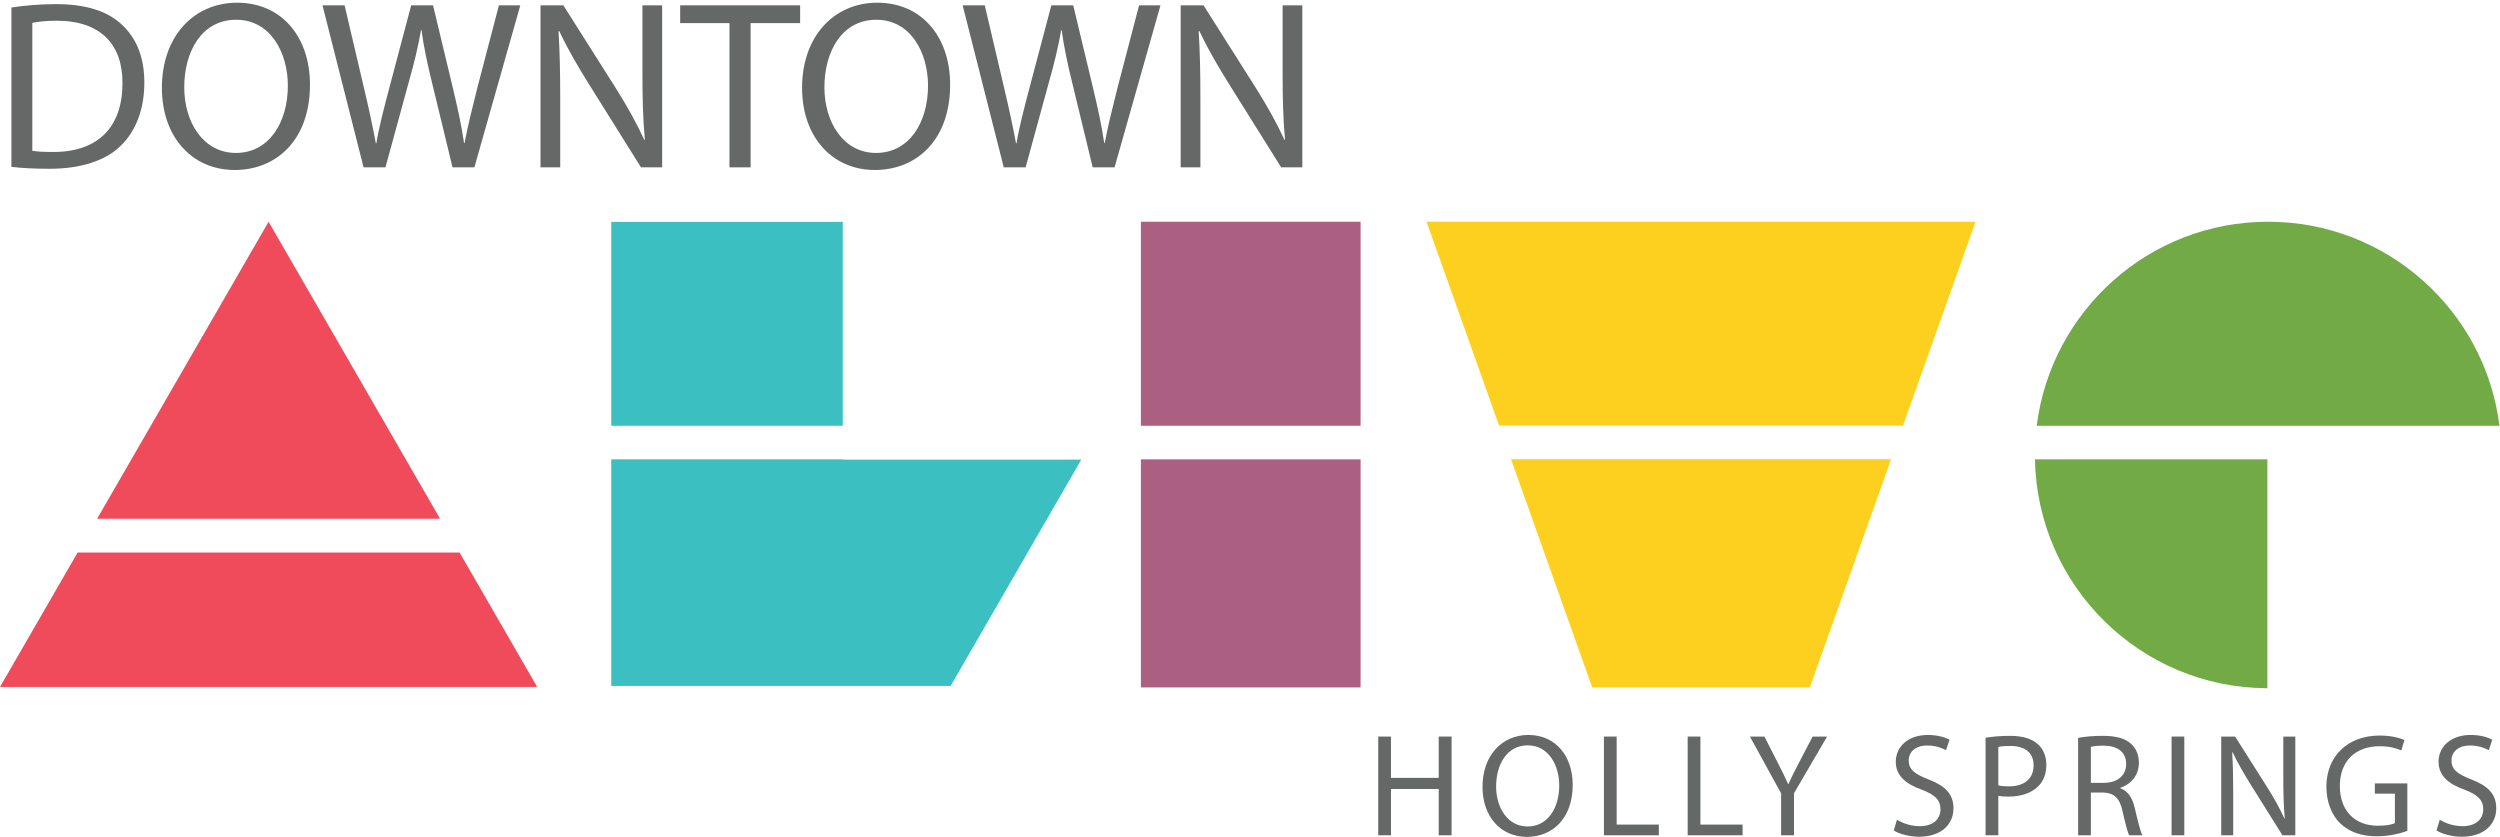<?xml version="1.0" encoding="UTF-8" standalone="no"?>
<svg xmlns="http://www.w3.org/2000/svg" xmlns:xlink="http://www.w3.org/1999/xlink" xmlns:serif="http://www.serif.com/" width="100%" height="100%" viewBox="0 0 3834 1284" version="1.1" xml:space="preserve" style="fill-rule:evenodd;clip-rule:evenodd;stroke-linejoin:round;stroke-miterlimit:2;">
    <g transform="matrix(4.167,0,0,4.167,0,0)">
        <rect x="419.891" y="81.605" width="80.846" height="75.094" style="fill:rgb(172,96,129);fill-rule:nonzero;"></rect>
        <rect x="419.891" y="169.058" width="80.846" height="83.936" style="fill:rgb(172,96,129);fill-rule:nonzero;"></rect>
        <path d="M224.962,169.058L224.962,252.457L349.92,252.457L349.92,252.35L397.961,169.141L310.164,169.141L310.164,169.058L224.962,169.058Z" style="fill:rgb(60,191,193);fill-rule:nonzero;"></path>
        <rect x="224.962" y="81.655" width="85.202" height="75.044" style="fill:rgb(60,191,193);fill-rule:nonzero;"></rect>
        <path d="M700.373,156.648L727.062,81.635L727.062,81.605L525.018,81.605L551.718,156.648L700.373,156.648Z" style="fill:rgb(253,208,32);fill-rule:nonzero;"></path>
        <path d="M556.115,169.007L585.979,252.944L666.112,252.944L695.976,169.007L556.115,169.007Z" style="fill:rgb(253,208,32);fill-rule:nonzero;"></path>
        <path d="M834.74,81.605C790.972,81.605 754.881,114.366 749.585,156.699L919.895,156.699C914.6,114.366 878.508,81.605 834.74,81.605Z" style="fill:rgb(114,171,70);fill-rule:nonzero;"></path>
        <path d="M748.931,169.058C749.788,215.64 787.722,253.155 834.476,253.297L834.476,169.058L748.931,169.058Z" style="fill:rgb(114,171,70);fill-rule:nonzero;"></path>
        <path d="M98.851,81.605L35.745,190.908L161.958,190.908L98.851,81.605Z" style="fill:rgb(240,75,91);fill-rule:nonzero;"></path>
        <path d="M197.703,252.82L169.138,203.344L28.565,203.344L0,252.82L197.703,252.82Z" style="fill:rgb(240,75,91);fill-rule:nonzero;"></path>
        <path d="M511.924,271.083L511.924,286.281L529.493,286.281L529.493,271.083L534.235,271.083L534.235,307.407L529.493,307.407L529.493,290.377L511.924,290.377L511.924,307.407L507.234,307.407L507.234,271.083L511.924,271.083Z" style="fill:rgb(102,103,103);fill-rule:nonzero;"></path>
        <path d="M550.624,289.461C550.624,297.222 554.828,304.174 562.212,304.174C569.648,304.174 573.852,297.329 573.852,289.083C573.852,281.862 570.08,274.317 562.265,274.317C554.505,274.317 550.624,281.485 550.624,289.461ZM578.81,288.868C578.81,301.371 571.212,308 561.942,308C552.348,308 545.612,300.563 545.612,289.569C545.612,278.035 552.78,270.49 562.48,270.49C572.397,270.49 578.81,278.089 578.81,288.868Z" style="fill:rgb(102,103,103);fill-rule:nonzero;"></path>
        <path d="M590.295,271.083L594.984,271.083L594.984,303.473L610.506,303.473L610.506,307.407L590.295,307.407L590.295,271.083Z" style="fill:rgb(102,103,103);fill-rule:nonzero;"></path>
        <path d="M621.125,271.083L625.814,271.083L625.814,303.473L641.336,303.473L641.336,307.407L621.125,307.407L621.125,271.083Z" style="fill:rgb(102,103,103);fill-rule:nonzero;"></path>
        <path d="M655.511,307.407L655.511,291.993L644.032,271.083L649.368,271.083L654.488,281.107C655.889,283.856 656.967,286.066 658.098,288.599L658.207,288.599C659.23,286.227 660.47,283.856 661.872,281.107L667.099,271.083L672.434,271.083L660.255,291.94L660.255,307.407L655.511,307.407Z" style="fill:rgb(102,103,103);fill-rule:nonzero;"></path>
        <path d="M698.147,301.695C700.249,302.989 703.321,304.066 706.554,304.066C711.351,304.066 714.154,301.533 714.154,297.868C714.154,294.473 712.214,292.532 707.309,290.647C701.381,288.544 697.716,285.473 697.716,280.353C697.716,274.694 702.405,270.49 709.465,270.49C713.183,270.49 715.879,271.353 717.495,272.269L716.202,276.095C715.016,275.448 712.591,274.37 709.303,274.37C704.345,274.37 702.459,277.334 702.459,279.814C702.459,283.209 704.669,284.88 709.68,286.82C715.825,289.192 718.95,292.156 718.95,297.491C718.95,303.096 714.801,307.947 706.231,307.947C702.728,307.947 698.902,306.922 696.962,305.629L698.147,301.695Z" style="fill:rgb(102,103,103);fill-rule:nonzero;"></path>
        <path d="M735.446,289.03C736.469,289.299 737.763,289.406 739.326,289.406C744.985,289.406 748.434,286.658 748.434,281.646C748.434,276.85 745.039,274.532 739.865,274.532C737.817,274.532 736.254,274.694 735.446,274.909L735.446,289.03ZM730.757,271.514C733.02,271.137 735.984,270.814 739.758,270.814C744.392,270.814 747.788,271.891 749.943,273.831C751.937,275.556 753.123,278.197 753.123,281.431C753.123,284.718 752.153,287.305 750.32,289.192C747.842,291.832 743.8,293.179 739.219,293.179C737.817,293.179 736.523,293.125 735.446,292.856L735.446,307.407L730.757,307.407L730.757,271.514Z" style="fill:rgb(102,103,103);fill-rule:nonzero;"></path>
        <path d="M769.511,288.114L774.307,288.114C779.32,288.114 782.5,285.364 782.5,281.215C782.5,276.527 779.104,274.478 774.146,274.424C771.883,274.424 770.265,274.64 769.511,274.856L769.511,288.114ZM764.822,271.568C767.194,271.083 770.589,270.814 773.823,270.814C778.835,270.814 782.068,271.73 784.332,273.778C786.165,275.395 787.188,277.873 787.188,280.676C787.188,285.473 784.171,288.653 780.344,289.946L780.344,290.108C783.146,291.077 784.817,293.664 785.679,297.437C786.865,302.503 787.727,306.006 788.482,307.407L783.632,307.407C783.039,306.383 782.23,303.258 781.206,298.731C780.128,293.718 778.188,291.832 773.93,291.67L769.511,291.67L769.511,307.407L764.822,307.407L764.822,271.568Z" style="fill:rgb(102,103,103);fill-rule:nonzero;"></path>
        <rect x="799.211" y="271.083" width="4.689" height="36.324" style="fill:rgb(102,103,103);fill-rule:nonzero;"></rect>
        <path d="M817.483,307.407L817.483,271.083L822.603,271.083L834.245,289.461C836.939,293.718 839.041,297.545 840.765,301.264L840.874,301.209C840.442,296.36 840.335,291.94 840.335,286.281L840.335,271.083L844.754,271.083L844.754,307.407L840.011,307.407L828.477,288.976C825.945,284.934 823.519,280.783 821.687,276.85L821.525,276.904C821.795,281.485 821.903,285.85 821.903,291.886L821.903,307.407L817.483,307.407Z" style="fill:rgb(102,103,103);fill-rule:nonzero;"></path>
        <path d="M885.987,305.79C883.885,306.545 879.736,307.784 874.832,307.784C869.335,307.784 864.807,306.383 861.25,302.989C858.124,299.97 856.184,295.119 856.184,289.461C856.238,278.628 863.676,270.705 875.855,270.705C880.059,270.705 883.346,271.622 884.91,272.376L883.778,276.202C881.838,275.34 879.413,274.64 875.748,274.64C866.909,274.64 861.142,280.137 861.142,289.245C861.142,298.461 866.693,303.905 875.155,303.905C878.226,303.905 880.329,303.473 881.407,302.934L881.407,292.102L874.023,292.102L874.023,288.329L885.987,288.329L885.987,305.79Z" style="fill:rgb(102,103,103);fill-rule:nonzero;"></path>
        <path d="M897.902,301.695C900.004,302.989 903.076,304.066 906.309,304.066C911.106,304.066 913.909,301.533 913.909,297.868C913.909,294.473 911.969,292.532 907.064,290.647C901.135,288.544 897.471,285.473 897.471,280.353C897.471,274.694 902.16,270.49 909.219,270.49C912.938,270.49 915.634,271.353 917.25,272.269L915.957,276.095C914.771,275.448 912.345,274.37 909.058,274.37C904.1,274.37 902.214,277.334 902.214,279.814C902.214,283.209 904.424,284.88 909.435,286.82C915.579,289.192 918.705,292.156 918.705,297.491C918.705,303.096 914.555,307.947 905.986,307.947C902.483,307.947 898.657,306.922 896.717,305.629L897.902,301.695Z" style="fill:rgb(102,103,103);fill-rule:nonzero;"></path>
        <path d="M11.895,55.487C13.841,55.841 16.672,55.929 19.68,55.929C36.136,55.929 45.071,46.728 45.071,30.627C45.159,16.56 37.197,7.625 20.919,7.625C16.937,7.625 13.929,7.978 11.895,8.421L11.895,55.487ZM4.198,2.759C8.886,2.051 14.46,1.52 20.565,1.52C31.623,1.52 39.497,4.086 44.717,8.951C50.025,13.818 53.122,20.718 53.122,30.362C53.122,40.093 50.114,48.055 44.54,53.541C38.967,59.114 29.765,62.122 18.176,62.122C12.691,62.122 8.09,61.857 4.198,61.415L4.198,2.759Z" style="fill:rgb(102,103,103);fill-rule:nonzero;"></path>
        <path d="M67.809,32.131C67.809,44.871 74.71,56.283 86.83,56.283C99.039,56.283 105.94,45.048 105.94,31.511C105.94,19.656 99.747,7.271 86.919,7.271C74.179,7.271 67.809,19.037 67.809,32.131ZM114.079,31.158C114.079,51.683 101.605,62.565 86.388,62.565C70.64,62.565 59.581,50.356 59.581,32.308C59.581,13.375 71.348,0.989 87.272,0.989C103.552,0.989 114.079,13.464 114.079,31.158Z" style="fill:rgb(102,103,103);fill-rule:nonzero;"></path>
        <path d="M133.811,61.592L118.682,1.963L126.822,1.963L133.899,32.131C135.669,39.562 137.261,46.994 138.323,52.744L138.5,52.744C139.473,46.817 141.331,39.739 143.365,32.042L151.328,1.963L159.379,1.963L166.633,32.219C168.314,39.297 169.906,46.375 170.791,52.656L170.969,52.656C172.207,46.109 173.888,39.474 175.746,32.042L183.619,1.963L191.493,1.963L174.595,61.592L166.545,61.592L159.025,30.538C157.167,22.93 155.928,17.091 155.132,11.075L154.955,11.075C153.893,17.003 152.567,22.842 150.355,30.538L141.862,61.592L133.811,61.592Z" style="fill:rgb(102,103,103);fill-rule:nonzero;"></path>
        <path d="M198.927,61.592L198.927,1.963L207.332,1.963L226.442,32.131C230.865,39.12 234.316,45.402 237.147,51.506L237.324,51.417C236.616,43.455 236.439,36.2 236.439,26.911L236.439,1.963L243.694,1.963L243.694,61.592L235.908,61.592L216.975,31.335C212.818,24.699 208.836,17.887 205.828,11.429L205.563,11.517C206.005,19.037 206.182,26.203 206.182,36.112L206.182,61.592L198.927,61.592Z" style="fill:rgb(102,103,103);fill-rule:nonzero;"></path>
        <path d="M268.467,8.51L250.331,8.51L250.331,1.963L294.477,1.963L294.477,8.51L276.253,8.51L276.253,61.592L268.467,61.592L268.467,8.51Z" style="fill:rgb(102,103,103);fill-rule:nonzero;"></path>
        <path d="M303.415,32.131C303.415,44.871 310.316,56.283 322.436,56.283C334.645,56.283 341.546,45.048 341.546,31.511C341.546,19.656 335.353,7.271 322.525,7.271C309.785,7.271 303.415,19.037 303.415,32.131ZM349.685,31.158C349.685,51.683 337.211,62.565 321.994,62.565C306.246,62.565 295.187,50.356 295.187,32.308C295.187,13.375 306.954,0.989 322.878,0.989C339.157,0.989 349.685,13.464 349.685,31.158Z" style="fill:rgb(102,103,103);fill-rule:nonzero;"></path>
        <path d="M369.416,61.592L354.288,1.963L362.427,1.963L369.505,32.131C371.274,39.562 372.866,46.994 373.928,52.744L374.105,52.744C375.078,46.817 376.936,39.739 378.971,32.042L386.933,1.963L394.984,1.963L402.239,32.219C403.92,39.297 405.512,46.375 406.397,52.656L406.574,52.656C407.812,46.109 409.493,39.474 411.351,32.042L419.225,1.963L427.099,1.963L410.201,61.592L402.15,61.592L394.63,30.538C392.772,22.93 391.534,17.091 390.738,11.075L390.561,11.075C389.499,17.003 388.172,22.842 385.96,30.538L377.467,61.592L369.416,61.592Z" style="fill:rgb(102,103,103);fill-rule:nonzero;"></path>
        <path d="M434.533,61.592L434.533,1.963L442.938,1.963L462.048,32.131C466.47,39.12 469.922,45.402 472.753,51.506L472.929,51.417C472.221,43.455 472.045,36.2 472.045,26.911L472.045,1.963L479.3,1.963L479.3,61.592L471.513,61.592L452.581,31.335C448.423,24.699 444.442,17.887 441.433,11.429L441.169,11.517C441.611,19.037 441.788,26.203 441.788,36.112L441.788,61.592L434.533,61.592Z" style="fill:rgb(102,103,103);fill-rule:nonzero;"></path>
    </g>
</svg>
